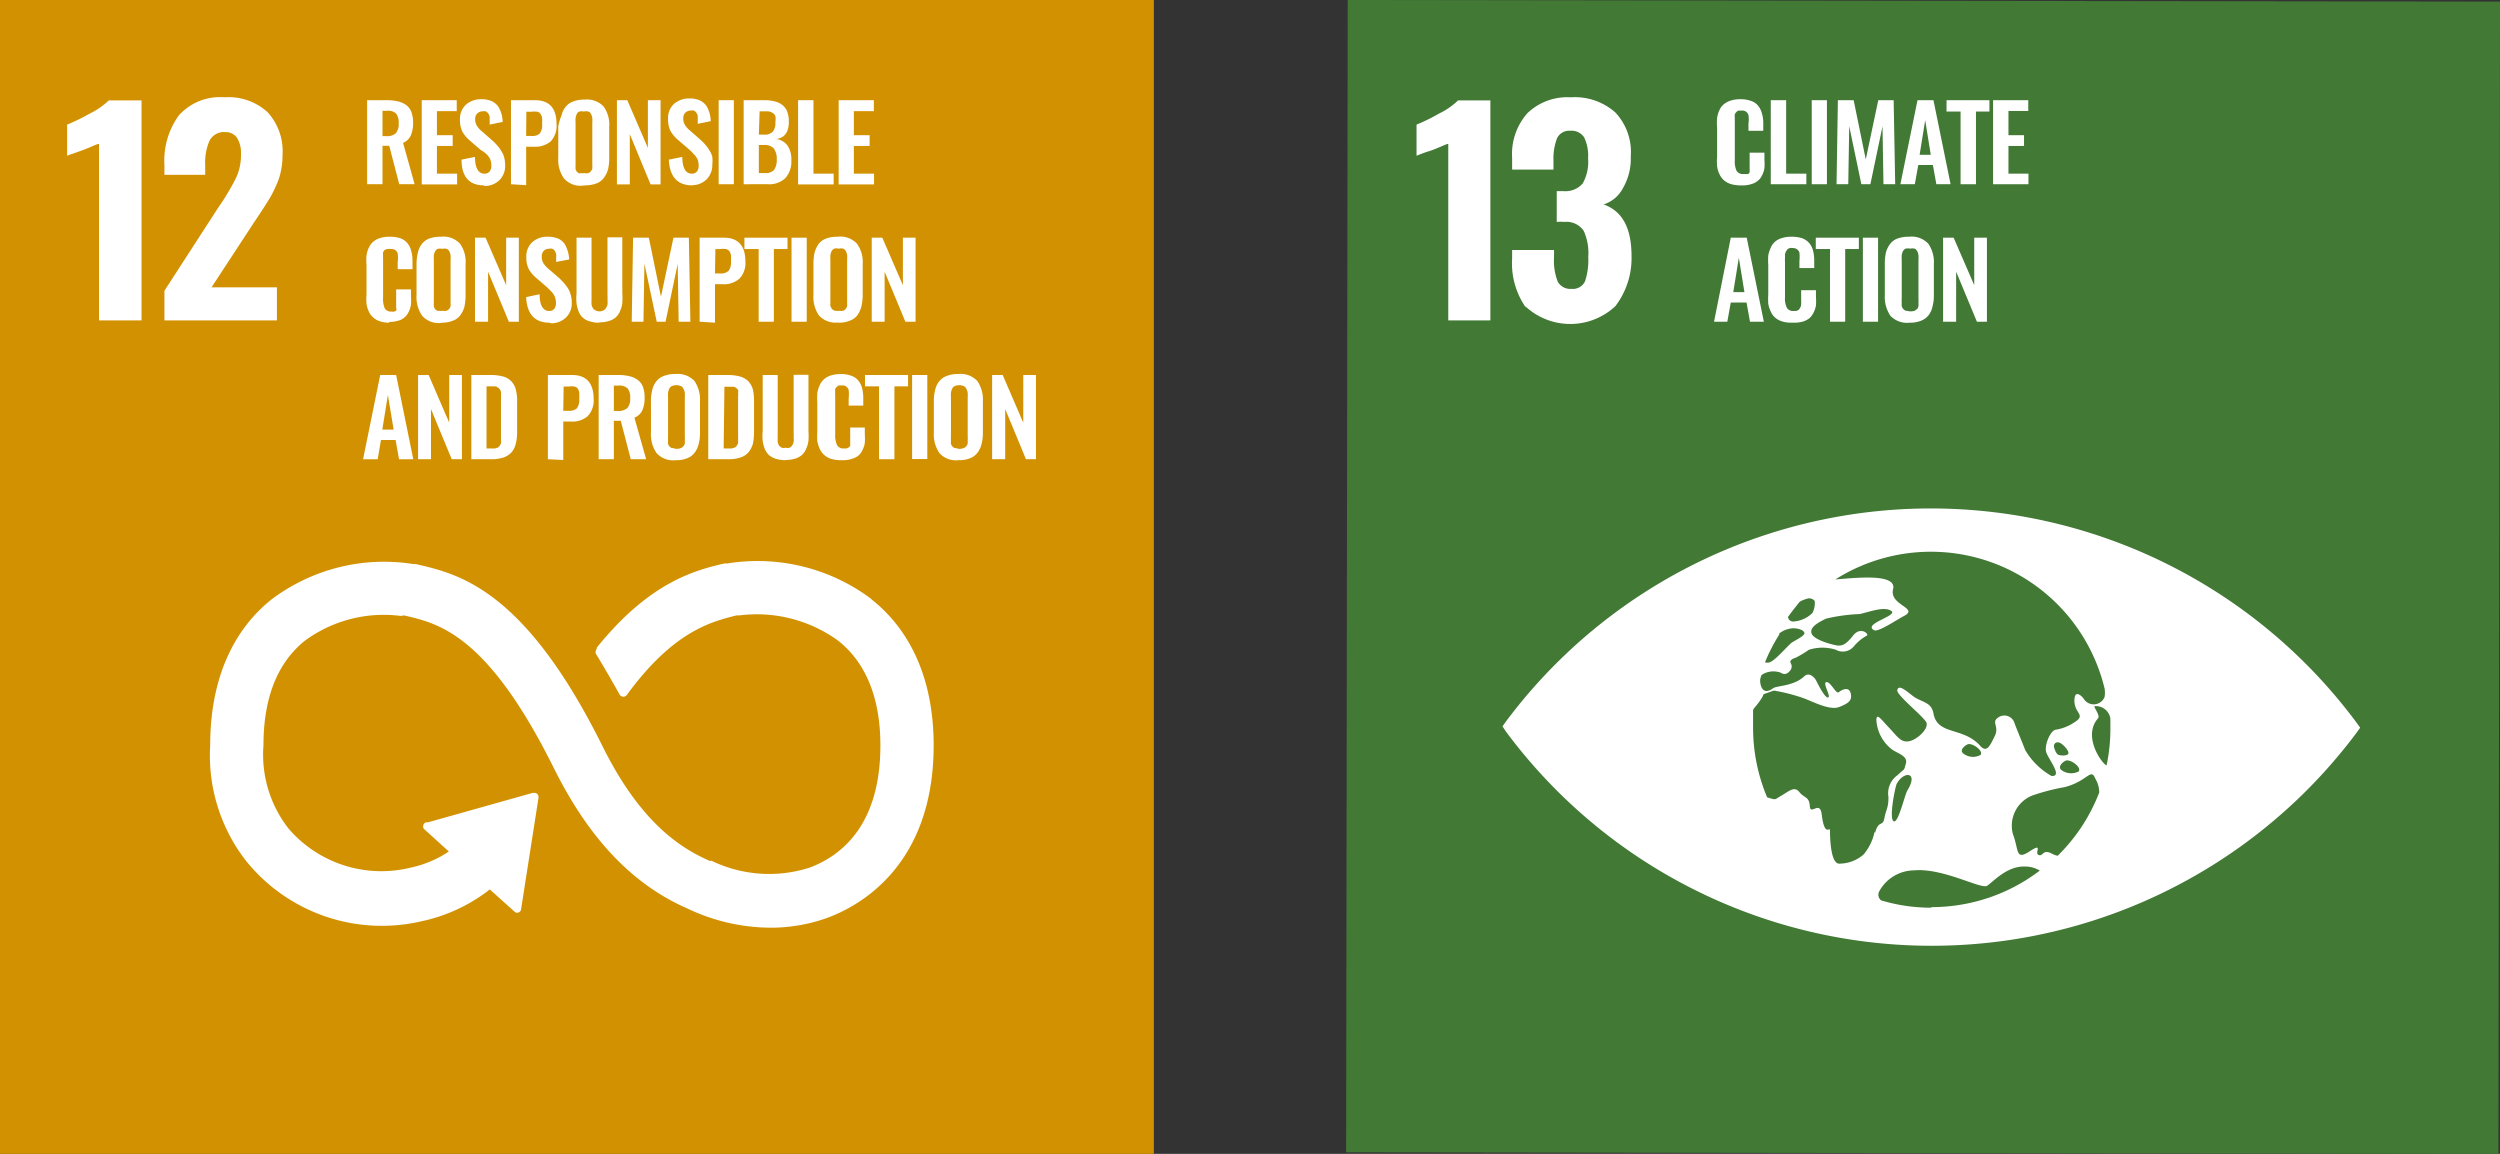 <svg xmlns="http://www.w3.org/2000/svg" viewBox="0 0 130 60"><rect x="0" y="0" width="130" height="60" fill="#333333" stroke="none"/><defs><style>.cls-1{fill:#417935;}.cls-2{fill:#fff;}.cls-3{fill:#d29100;}</style></defs><g id="レイヤー_2" data-name="レイヤー 2"><g id="レイヤー"><rect class="cls-1" x="70.04" y="0.04" width="59.92" height="59.92" transform="translate(69.86 129.96) rotate(-89.92)"/><path class="cls-2" d="M75.31,7.48c-.1,0-.4.17-.9.35a7.36,7.36,0,0,0-.75.27V6.48a9.3,9.3,0,0,0,1.16-.57,3.75,3.75,0,0,0,1-.69H77.5V16.66H75.31Z"/><path class="cls-2" d="M79.35,16a4,4,0,0,1-.72-2.55V13h2.18v.38A3,3,0,0,0,81,14.64a.74.74,0,0,0,.72.38.69.69,0,0,0,.7-.39,3.47,3.47,0,0,0,.17-1.26A2.79,2.79,0,0,0,82.35,12a1.08,1.08,0,0,0-1-.46,2.22,2.22,0,0,0-.4,0V9.94h.35a1.19,1.19,0,0,0,1-.4,2.28,2.28,0,0,0,.28-1.3,2.23,2.23,0,0,0-.2-1.09.78.78,0,0,0-.73-.35.7.7,0,0,0-.68.38,2.92,2.92,0,0,0-.19,1.13v.51H78.63V8.2a3.2,3.2,0,0,1,.8-2.32,3,3,0,0,1,2.25-.82A3.17,3.17,0,0,1,84,5.85a3,3,0,0,1,.8,2.28,3.07,3.07,0,0,1-.41,1.66,1.72,1.72,0,0,1-1,.84c1,.36,1.45,1.26,1.45,2.7A4.11,4.11,0,0,1,84,15.92a3.43,3.43,0,0,1-4.69,0"/><path class="cls-2" d="M90.51,9.64A1.81,1.81,0,0,1,90,9.57a1,1,0,0,1-.36-.2.94.94,0,0,1-.23-.32,1.25,1.25,0,0,1-.12-.4,2.33,2.33,0,0,1,0-.48V6.64a2.53,2.53,0,0,1,0-.5,1.39,1.39,0,0,1,.12-.41.81.81,0,0,1,.23-.31A1.06,1.06,0,0,1,90,5.23a1.55,1.55,0,0,1,.5-.07,1.53,1.53,0,0,1,.56.09.78.78,0,0,1,.37.26,1,1,0,0,1,.19.39,1.7,1.7,0,0,1,.07.53V6.8h-.77V6.43a1.41,1.41,0,0,0,0-.44.32.32,0,0,0-.33-.24h0l-.18,0a.25.25,0,0,0-.12.08.44.44,0,0,0-.08.11.54.54,0,0,0,0,.15,1.11,1.11,0,0,0,0,.17V8.33a1.21,1.21,0,0,0,.09.55.38.38,0,0,0,.35.17l.15,0,.1,0a.24.24,0,0,0,.08-.09.49.49,0,0,0,0-.11.86.86,0,0,0,0-.13c0-.06,0-.11,0-.15V7.94h.77V8.3a2.76,2.76,0,0,1,0,.44,1.15,1.15,0,0,1-.12.37.74.74,0,0,1-.21.28.85.85,0,0,1-.34.18,1.39,1.39,0,0,1-.48.07"/><polygon class="cls-2" points="92.08 9.58 92.08 5.21 92.88 5.21 92.88 9.03 93.93 9.03 93.93 9.58 92.08 9.58"/><rect class="cls-2" x="94.21" y="5.21" width="0.79" height="4.37"/><polygon class="cls-2" points="95.5 9.58 95.57 5.21 96.39 5.21 97.02 8.29 97.67 5.21 98.47 5.21 98.55 9.58 97.94 9.58 97.89 6.57 97.26 9.58 96.79 9.58 96.16 6.56 96.11 9.58 95.5 9.58"/><path class="cls-2" d="M99.82,8.05h.58l-.29-1.8Zm-1,1.53.89-4.37h.83l.89,4.37h-.74l-.18-1h-.76l-.18,1Z"/><polygon class="cls-2" points="101.95 9.58 101.95 5.8 101.22 5.8 101.22 5.21 103.45 5.21 103.45 5.8 102.75 5.8 102.75 9.58 101.95 9.58"/><polygon class="cls-2" points="103.64 9.58 103.64 5.21 105.47 5.21 105.47 5.77 104.44 5.77 104.44 7.03 105.25 7.03 105.25 7.59 104.44 7.59 104.44 9.03 105.48 9.03 105.48 9.58 103.64 9.58"/><path class="cls-2" d="M90.13,15.19h.58l-.29-1.79Zm-1,1.54L90,12.36h.83l.89,4.37H91l-.18-1H90l-.18,1Z"/><path class="cls-2" d="M93.16,16.78a1.55,1.55,0,0,1-.5-.07,1,1,0,0,1-.36-.2.87.87,0,0,1-.22-.31,1.44,1.44,0,0,1-.13-.4,3.68,3.68,0,0,1,0-.49V13.79a3.89,3.89,0,0,1,0-.51,1.7,1.7,0,0,1,.13-.4.79.79,0,0,1,.22-.31.89.89,0,0,1,.36-.19,1.51,1.51,0,0,1,.5-.07,1.84,1.84,0,0,1,.56.08.92.92,0,0,1,.37.26,1,1,0,0,1,.19.39,2.09,2.09,0,0,1,.06.53v.37h-.77v-.37a2.15,2.15,0,0,0,0-.44.34.34,0,0,0-.33-.23h0a.47.47,0,0,0-.17,0,.33.33,0,0,0-.13.07l-.07.11a.5.5,0,0,0-.05.16c0,.06,0,.12,0,.17a1.15,1.15,0,0,0,0,.2v1.85a1.07,1.07,0,0,0,.1.55.36.36,0,0,0,.34.16l.15,0,.11-.05a.22.22,0,0,0,.07-.09.4.4,0,0,0,.07-.24.71.71,0,0,0,0-.14v-.56h.77v.36a2.94,2.94,0,0,1,0,.44,1.39,1.39,0,0,1-.12.36,1.08,1.08,0,0,1-.21.29,1.1,1.1,0,0,1-.34.18,1.75,1.75,0,0,1-.48.06"/><polygon class="cls-2" points="95.16 16.73 95.16 12.95 94.42 12.95 94.42 12.36 96.66 12.36 96.66 12.95 95.95 12.95 95.95 16.73 95.16 16.73"/><rect class="cls-2" x="96.87" y="12.36" width="0.79" height="4.37"/><path class="cls-2" d="M99.16,16.16a.68.68,0,0,0,.4,0l.13-.09a.35.35,0,0,0,.07-.15,1.16,1.16,0,0,0,0-.18,1.34,1.34,0,0,0,0-.21v-2a1.84,1.84,0,0,0,0-.26.66.66,0,0,0-.06-.2.32.32,0,0,0-.14-.14.53.53,0,0,0-.23,0,.57.57,0,0,0-.24,0,.32.32,0,0,0-.14.14.66.66,0,0,0-.06.2,2,2,0,0,0,0,.26v2a1.34,1.34,0,0,0,0,.21,1.13,1.13,0,0,0,0,.18.53.53,0,0,0,.08.15.48.48,0,0,0,.13.09m.2.62a1.19,1.19,0,0,1-1-.36,1.76,1.76,0,0,1-.29-1.08V13.73a2.8,2.8,0,0,1,.06-.61,1.3,1.3,0,0,1,.22-.44.82.82,0,0,1,.39-.28,1.7,1.7,0,0,1,.59-.09,1.19,1.19,0,0,1,1,.36,1.67,1.67,0,0,1,.29,1.06v1.61a2.15,2.15,0,0,1-.07.6,1.14,1.14,0,0,1-.21.46.93.93,0,0,1-.39.28,1.52,1.52,0,0,1-.59.1"/><polygon class="cls-2" points="101.04 16.73 101.04 12.36 101.59 12.36 102.66 14.83 102.66 12.36 103.32 12.36 103.32 16.73 102.8 16.73 101.72 14.13 101.72 16.73 101.04 16.73"/><path class="cls-2" d="M109.56,39.81c-.25-.07-1.29-1.52-.46-2.46.13-.16-.28-.62-.17-.63a.76.76,0,0,1,.81.65c0,.18,0,.36,0,.54a9.14,9.14,0,0,1-.2,1.9M107,44.5a1,1,0,0,1-.3-.11c-.5-.26-.44.16-.69.07s.28-.68-.47-.19-.55-.07-.87-.9a1.69,1.69,0,0,1,1-2,11.16,11.16,0,0,1,1.69-.44c1.11-.28,1.35-.94,1.55-.54l.11.22a1.32,1.32,0,0,1,.14.6A9.26,9.26,0,0,1,107,44.5m-6.57,2.7a9,9,0,0,1-2.61-.38.37.37,0,0,1-.11-.45,2.08,2.08,0,0,1,1.82-1.11c1.51-.14,3.49,1,3.8.8s1-1,1.9-1a1.5,1.5,0,0,1,.84.21,9.28,9.28,0,0,1-5.64,1.9m-1.25-6.06c-.13.2-.48,1.77-.72,1.59s.1-1.82.17-1.94c.36-.68,1.16-.64.55.35m3.8-1.85a.81.81,0,0,1-.89-.08c-.24-.18.15-.48.29-.49.31,0,.78.41.6.57m4.1,0c-.1,0-.19-.14-.26-.37s.12-.35.3-.26.44.38.44.53-.37.14-.48.1m.4.28c.31,0,.78.41.6.58a.85.85,0,0,1-.89-.08c-.23-.19.15-.49.29-.5m-10,3.7a2.67,2.67,0,0,1-.57,1.19,1.93,1.93,0,0,1-1.27.48c-.42,0-.48-1.16-.48-1.74,0-.2-.28.39-.43-.81-.09-.78-.59.07-.62-.44s-.29-.41-.55-.74-.58,0-.94.2-.22.24-.73.08h0a9.34,9.34,0,0,1-.73-3.63c0-.31,0-.62,0-.92l.06-.09c.49-.58.48-.72.48-.72l.54-.19a9.34,9.34,0,0,1,1.53.39c.54.2,1.38.66,1.88.46s.64-.34.6-.64S96,35.71,95.6,36c-.13.09-.41-.56-.63-.53s.27.77.09.8-.56-.77-.63-.9-.35-.45-.61-.2c-.55.52-1.44.48-1.62.62-.54.4-.69-.14-.67-.47a1.87,1.87,0,0,1,.07-.22,1.11,1.11,0,0,1,1-.12c.24.16.41,0,.51-.14a.33.33,0,0,0,0-.37c-.06-.13.12-.23.25-.26a5.62,5.62,0,0,0,.7-.42,2.3,2.3,0,0,1,1.41,0,.74.74,0,0,0,.93-.18,2.37,2.37,0,0,1,.68-.56c.13-.07-.33-.5-.72,0s-.58.52-.76.52-1.25-.27-1.39-.61.34-.59.74-.79a9.23,9.23,0,0,1,1.76-.24c.56-.13,1.28-.41,1.64-.16s-1.51.67-.9,1c.22.12,1.22-.57,1.56-.74.8-.42-.78-.55-.57-1.39s-1.93-.59-3-.51a9.29,9.29,0,0,1,14,5.68,1.42,1.42,0,0,1,0,.43.61.61,0,0,1-1.09.09c-.1-.14-.49-.52-.48.13s.62.71,0,1.1a2.43,2.43,0,0,1-1,.39c-.27.09-.54.76-.48,1.11s.92,1.33.29,1.29A3.66,3.66,0,0,1,105.31,39c-.2-.52-.41-1-.56-1.41a.55.55,0,0,0-.87-.26c-.33.23.09.46-.15.94s-.41.91-.76.51c-.9-1-2.22-.53-2.43-1.68-.11-.63-.65-.57-1.1-.93s-.71-.55-.78-.29,1.42,1.41,1.52,1.71-.45.85-.89.95-.63-.25-1.06-.7-.63-.77-.66-.42A2.08,2.08,0,0,0,98.42,39c.38.23.8.34.68.73s0,.17-.43.58a1.15,1.15,0,0,0-.47,1.14c0,.58-.12.61-.21,1.09s-.3.07-.49.78M92.52,33l0-.06a1.28,1.28,0,0,1,.73-.27c.23,0,.54.08.58.24s-.58.43-.69.53c-.33.3-.83.9-1.12,1a.36.36,0,0,1-.24,0A8.89,8.89,0,0,1,92.52,33m.48-.95c.12-.18.52-.68.57-.74s.31-.16.45-.19.33.06.35.16a1.16,1.16,0,0,1-.12.59,1.56,1.56,0,0,1-1,.45c-.22,0-.3-.21-.26-.27m29.56,5.54a27.57,27.57,0,0,0-44.25-.06l-.17.24.17.26a27.57,27.57,0,0,0,44.25.06l.18-.25-.18-.25"/><rect class="cls-3" width="60" height="60"/><path class="cls-2" d="M5.15,7.48c-.11,0-.41.17-.91.35s-.64.22-.75.27V6.48a10.06,10.06,0,0,0,1.17-.57,3.93,3.93,0,0,0,1-.69h1.7V16.66H5.15Z"/><path class="cls-2" d="M8.55,15.12l2.77-4.28.17-.25a12.49,12.49,0,0,0,.79-1.35A2.8,2.8,0,0,0,12.53,8a1.45,1.45,0,0,0-.21-.84.71.71,0,0,0-.61-.29.83.83,0,0,0-.82.46,2.81,2.81,0,0,0-.22,1.24v.52H8.55V8.57A4,4,0,0,1,9.3,6a2.87,2.87,0,0,1,2.37-.94,3,3,0,0,1,2.25.78,3,3,0,0,1,.77,2.23,3.86,3.86,0,0,1-.19,1.23,6.53,6.53,0,0,1-.47,1c-.18.3-.46.73-.83,1.28L11,14.94H14.4v1.72H8.55Z"/><path class="cls-2" d="M19.89,7.08h.19a.68.68,0,0,0,.5-.15.71.71,0,0,0,.15-.51.76.76,0,0,0-.13-.51.59.59,0,0,0-.47-.15h-.24Zm-.8,2.5V5.21h1a2.64,2.64,0,0,1,.6.06,1.28,1.28,0,0,1,.43.19.82.82,0,0,1,.27.36,1.53,1.53,0,0,1,.09.56,1.61,1.61,0,0,1-.12.67.78.78,0,0,1-.4.38l.6,2.15h-.8l-.52-2h-.35v2Z"/><polygon class="cls-2" points="21.93 9.59 21.93 5.21 23.75 5.21 23.75 5.78 22.72 5.78 22.72 7.03 23.54 7.03 23.54 7.59 22.72 7.59 22.72 9.03 23.77 9.03 23.77 9.59 21.93 9.59"/><path class="cls-2" d="M25.17,9.64C24.4,9.64,24,9.19,24,8.3l.7-.14c0,.58.18.87.49.87a.34.34,0,0,0,.27-.11.49.49,0,0,0,.09-.3.93.93,0,0,0-.06-.34A.91.91,0,0,0,25.28,8,1.79,1.79,0,0,0,25,7.8l-.58-.5a1.75,1.75,0,0,1-.38-.46,1.34,1.34,0,0,1-.12-.6,1,1,0,0,1,.3-.79,1.18,1.18,0,0,1,.82-.29,1.33,1.33,0,0,1,.42.06.83.83,0,0,1,.31.17.75.75,0,0,1,.2.26,1.75,1.75,0,0,1,.12.32,2.07,2.07,0,0,1,.05.37l-.68.14a1.55,1.55,0,0,0,0-.23,1.42,1.42,0,0,0,0-.2.48.48,0,0,0-.08-.16.29.29,0,0,0-.12-.1.48.48,0,0,0-.18,0,.38.38,0,0,0-.27.12.37.37,0,0,0-.1.28.61.61,0,0,0,.09.35,1.11,1.11,0,0,0,.26.29l.57.5a2.77,2.77,0,0,1,.24.25,1.55,1.55,0,0,1,.2.28,1,1,0,0,1,.15.34,1.67,1.67,0,0,1,.05.39,1.06,1.06,0,0,1-.3.78,1.08,1.08,0,0,1-.79.3"/><path class="cls-2" d="M27.36,7.07h.26a.58.58,0,0,0,.45-.13.74.74,0,0,0,.12-.49,2.55,2.55,0,0,0,0-.31.49.49,0,0,0-.08-.21.27.27,0,0,0-.17-.12,1.23,1.23,0,0,0-.31,0h-.26Zm-.79,2.51V5.21h1.25c.75,0,1.12.42,1.12,1.24a1.19,1.19,0,0,1-.3.9,1.25,1.25,0,0,1-.87.28h-.41v2Z"/><path class="cls-2" d="M30.19,9a.45.45,0,0,0,.2,0,.4.4,0,0,0,.2,0,.25.25,0,0,0,.13-.09.37.37,0,0,0,.08-.14,1.16,1.16,0,0,0,0-.18V6.4a1.93,1.93,0,0,0,0-.26.66.66,0,0,0-.06-.2.27.27,0,0,0-.14-.14.54.54,0,0,0-.24,0,.52.52,0,0,0-.23,0,.24.24,0,0,0-.14.14.66.66,0,0,0-.06.2,1.72,1.72,0,0,0,0,.26v2c0,.08,0,.15,0,.21a1.16,1.16,0,0,0,0,.18.37.37,0,0,0,.07.14.38.38,0,0,0,.13.09m.2.63a1.13,1.13,0,0,1-1-.37,1.64,1.64,0,0,1-.3-1.07V6.58A2.6,2.6,0,0,1,29.2,6a1.06,1.06,0,0,1,.21-.44.85.85,0,0,1,.39-.28,1.52,1.52,0,0,1,.59-.1,1.19,1.19,0,0,1,1,.36,1.63,1.63,0,0,1,.29,1.06V8.2a2.64,2.64,0,0,1-.06.6,1.35,1.35,0,0,1-.22.45.84.84,0,0,1-.39.29,1.69,1.69,0,0,1-.59.1"/><polygon class="cls-2" points="32.08 9.59 32.08 5.21 32.62 5.21 33.69 7.69 33.69 5.21 34.35 5.21 34.35 9.59 33.83 9.59 32.75 6.98 32.75 9.59 32.08 9.59"/><path class="cls-2" d="M36,9.64c-.77,0-1.18-.45-1.22-1.34l.7-.14c0,.58.18.87.49.87a.34.34,0,0,0,.27-.11.49.49,0,0,0,.09-.3.93.93,0,0,0-.06-.34A.91.91,0,0,0,36.06,8a1.79,1.79,0,0,0-.24-.24l-.58-.5a1.75,1.75,0,0,1-.38-.46,1.34,1.34,0,0,1-.12-.6,1,1,0,0,1,.3-.79,1.18,1.18,0,0,1,.82-.29,1.33,1.33,0,0,1,.42.06.83.83,0,0,1,.31.17.75.75,0,0,1,.2.26,1.75,1.75,0,0,1,.12.32,2.07,2.07,0,0,1,.05.37l-.68.14a1.55,1.55,0,0,0,0-.23,1.42,1.42,0,0,0,0-.2.48.48,0,0,0-.08-.16.29.29,0,0,0-.12-.1.48.48,0,0,0-.18,0,.38.38,0,0,0-.27.12.37.37,0,0,0-.1.28.61.61,0,0,0,.09.35,1.11,1.11,0,0,0,.26.29l.57.5a2.77,2.77,0,0,1,.24.25,1.55,1.55,0,0,1,.2.28,1,1,0,0,1,.15.34,1.67,1.67,0,0,1,0,.39,1.06,1.06,0,0,1-.3.78,1.08,1.08,0,0,1-.79.3"/><rect class="cls-2" x="37.37" y="5.21" width="0.79" height="4.37"/><path class="cls-2" d="M39.46,9h.3a.61.61,0,0,0,.49-.16.89.89,0,0,0,.14-.55.89.89,0,0,0-.16-.58.67.67,0,0,0-.52-.17h-.25Zm0-2h.25a.58.58,0,0,0,.48-.16.73.73,0,0,0,.13-.5.87.87,0,0,0,0-.3.31.31,0,0,0-.15-.17.53.53,0,0,0-.22-.08l-.34,0h-.11Zm-.79,2.58V5.21h1.07a2.09,2.09,0,0,1,.53.06,1,1,0,0,1,.4.18.82.82,0,0,1,.26.34,1.45,1.45,0,0,1,.09.54c0,.54-.22.84-.65.9a.85.85,0,0,1,.58.34,1.26,1.26,0,0,1,.2.75,1.29,1.29,0,0,1-.31.94,1.21,1.21,0,0,1-.92.32Z"/><polygon class="cls-2" points="41.5 9.59 41.5 5.21 42.3 5.21 42.3 9.03 43.35 9.03 43.35 9.59 41.5 9.59"/><polygon class="cls-2" points="43.61 9.59 43.61 5.21 45.44 5.21 45.44 5.78 44.4 5.78 44.4 7.03 45.22 7.03 45.22 7.59 44.4 7.59 44.4 9.03 45.45 9.03 45.45 9.59 43.61 9.59"/><path class="cls-2" d="M20.26,16.78a1.49,1.49,0,0,1-.49-.07.89.89,0,0,1-.36-.2.81.81,0,0,1-.23-.31,1.33,1.33,0,0,1-.12-.4,2.49,2.49,0,0,1,0-.49V13.79a2.64,2.64,0,0,1,0-.51,1.33,1.33,0,0,1,.12-.4.81.81,0,0,1,.23-.31.91.91,0,0,1,.35-.19,1.55,1.55,0,0,1,.5-.07,1.79,1.79,0,0,1,.56.08.85.85,0,0,1,.37.26,1,1,0,0,1,.19.39,1.74,1.74,0,0,1,.07.53V14h-.77v-.38a1.5,1.5,0,0,0,0-.44.32.32,0,0,0-.33-.23h0a.5.5,0,0,0-.18,0A.35.35,0,0,0,20,13l-.08.11a.53.53,0,0,0,0,.16,1.11,1.11,0,0,0,0,.17v2.05a1.21,1.21,0,0,0,.09.55.37.37,0,0,0,.35.16.39.39,0,0,0,.15,0l.1-.05A.3.3,0,0,0,20.6,16a.76.76,0,0,0,0-.11,1.06,1.06,0,0,0,0-.14s0-.1,0-.14v-.56h.77v.36a2.87,2.87,0,0,1,0,.44,1.23,1.23,0,0,1-.12.37.83.83,0,0,1-.21.28.85.85,0,0,1-.34.18,1.7,1.7,0,0,1-.48.06"/><path class="cls-2" d="M22.82,16.16a.64.64,0,0,0,.2,0,.56.56,0,0,0,.2,0,.33.33,0,0,0,.13-.09.36.36,0,0,0,.08-.15,1.16,1.16,0,0,0,0-.18v-2.2a2,2,0,0,0,0-.26.66.66,0,0,0-.06-.2.32.32,0,0,0-.14-.14.55.55,0,0,0-.24,0,.53.53,0,0,0-.23,0,.32.32,0,0,0-.14.14.66.66,0,0,0-.06.2,1.84,1.84,0,0,0,0,.26v2c0,.08,0,.15,0,.21a1.16,1.16,0,0,0,0,.18.52.52,0,0,0,.07.15.6.6,0,0,0,.13.09m.2.62a1.15,1.15,0,0,1-1-.36,1.69,1.69,0,0,1-.3-1.08V13.73a2.6,2.6,0,0,1,.07-.6,1.17,1.17,0,0,1,.21-.45.93.93,0,0,1,.39-.28,1.74,1.74,0,0,1,.59-.09,1.19,1.19,0,0,1,1,.36,1.62,1.62,0,0,1,.29,1.06v1.61a2.8,2.8,0,0,1-.06.61,1.35,1.35,0,0,1-.22.45.82.82,0,0,1-.39.28,1.49,1.49,0,0,1-.59.1"/><polygon class="cls-2" points="24.7 16.73 24.7 12.36 25.25 12.36 26.32 14.83 26.32 12.36 26.98 12.36 26.98 16.73 26.46 16.73 25.38 14.13 25.38 16.73 24.7 16.73"/><path class="cls-2" d="M28.58,16.78c-.77,0-1.18-.44-1.22-1.33l.7-.15c0,.58.18.87.49.87a.31.31,0,0,0,.27-.11.45.45,0,0,0,.09-.3.88.88,0,0,0-.06-.33,1,1,0,0,0-.16-.25l-.24-.24-.58-.5a1.61,1.61,0,0,1-.38-.46,1.29,1.29,0,0,1-.12-.59,1,1,0,0,1,.3-.79,1.14,1.14,0,0,1,.82-.29,1.44,1.44,0,0,1,.43.06.79.79,0,0,1,.5.42,1.85,1.85,0,0,1,.12.33,1.91,1.91,0,0,1,.06.37l-.68.13c0-.08,0-.16,0-.23a1.29,1.29,0,0,0,0-.19.67.67,0,0,0-.08-.17.27.27,0,0,0-.12-.09.27.27,0,0,0-.18,0,.34.34,0,0,0-.27.11.44.44,0,0,0-.1.29.63.63,0,0,0,.09.35,1.29,1.29,0,0,0,.26.29l.57.49.24.25a3.4,3.4,0,0,1,.21.28,1.28,1.28,0,0,1,.14.34,1.33,1.33,0,0,1,.05.4,1,1,0,0,1-.3.77,1.08,1.08,0,0,1-.79.3"/><path class="cls-2" d="M31.17,16.78a1.51,1.51,0,0,1-.5-.07.83.83,0,0,1-.58-.51,1.85,1.85,0,0,1-.11-.42,2.68,2.68,0,0,1,0-.52v-2.9h.78V15.6a1.85,1.85,0,0,0,0,.23.47.47,0,0,0,.07.19.33.33,0,0,0,.14.12.39.39,0,0,0,.2.05.43.43,0,0,0,.21-.05.3.3,0,0,0,.13-.12.68.68,0,0,0,.08-.19.89.89,0,0,0,0-.22,2.18,2.18,0,0,0,0-.27v-3h.77v2.9a3.94,3.94,0,0,1,0,.52,1.45,1.45,0,0,1-.12.42.83.83,0,0,1-.22.32.91.91,0,0,1-.35.19,1.53,1.53,0,0,1-.51.07"/><polygon class="cls-2" points="32.85 16.73 32.92 12.36 33.74 12.36 34.37 15.43 35.02 12.36 35.82 12.36 35.9 16.73 35.29 16.73 35.24 13.72 34.61 16.73 34.15 16.73 33.51 13.71 33.46 16.73 32.85 16.73"/><path class="cls-2" d="M37.18,14.22h.25a.6.6,0,0,0,.46-.14.73.73,0,0,0,.12-.49,2.28,2.28,0,0,0,0-.31.48.48,0,0,0-.07-.2.35.35,0,0,0-.18-.13,1.24,1.24,0,0,0-.31,0h-.25Zm-.8,2.51V12.36h1.26c.74,0,1.12.41,1.12,1.24a1.17,1.17,0,0,1-.31.89,1.21,1.21,0,0,1-.86.29h-.41v2Z"/><polygon class="cls-2" points="39.45 16.73 39.45 12.95 38.71 12.95 38.71 12.36 40.95 12.36 40.95 12.95 40.24 12.95 40.24 16.73 39.45 16.73"/><rect class="cls-2" x="41.16" y="12.36" width="0.79" height="4.37"/><path class="cls-2" d="M43.45,16.16a.56.56,0,0,0,.2,0,.54.54,0,0,0,.19,0,.33.33,0,0,0,.13-.09.36.36,0,0,0,.08-.15,1.16,1.16,0,0,0,0-.18c0-.06,0-.13,0-.21v-2a1.84,1.84,0,0,0,0-.26.66.66,0,0,0-.06-.2.32.32,0,0,0-.14-.14.53.53,0,0,0-.23,0,.55.55,0,0,0-.24,0,.32.32,0,0,0-.14.14.66.66,0,0,0-.06.2,2,2,0,0,0,0,.26v2.2a1.16,1.16,0,0,0,0,.18.53.53,0,0,0,.08.15.33.33,0,0,0,.13.09m.2.62a1.18,1.18,0,0,1-1-.36,1.69,1.69,0,0,1-.29-1.08V13.73a2.64,2.64,0,0,1,.06-.6,1.55,1.55,0,0,1,.21-.45.91.91,0,0,1,.4-.28,1.7,1.7,0,0,1,.59-.09,1.17,1.17,0,0,1,1,.36,1.61,1.61,0,0,1,.3,1.06v1.61a2.77,2.77,0,0,1-.07.61,1.55,1.55,0,0,1-.21.45.91.91,0,0,1-.4.28,1.44,1.44,0,0,1-.58.1"/><polygon class="cls-2" points="45.33 16.73 45.33 12.36 45.88 12.36 46.95 14.83 46.95 12.36 47.61 12.36 47.61 16.73 47.08 16.73 46 14.13 46 16.73 45.33 16.73"/><path class="cls-2" d="M19.88,22.34h.59l-.3-1.8Zm-1,1.54.89-4.38h.83l.89,4.38h-.74l-.18-1h-.76l-.17,1Z"/><polygon class="cls-2" points="21.74 23.88 21.74 19.5 22.29 19.5 23.36 21.98 23.36 19.5 24.02 19.5 24.02 23.88 23.49 23.88 22.41 21.27 22.41 23.88 21.74 23.88"/><path class="cls-2" d="M25.3,23.32h.23l.21,0,.15-.05a.32.32,0,0,0,.1-.1.34.34,0,0,0,.06-.12.37.37,0,0,0,0-.17,1.54,1.54,0,0,0,0-.19V20.84a1.7,1.7,0,0,0,0-.25,1.11,1.11,0,0,0,0-.19.26.26,0,0,0-.06-.15.32.32,0,0,0-.1-.1.34.34,0,0,0-.16-.06l-.23,0H25.3Zm-.79.56V19.5h1a2.48,2.48,0,0,1,.66.08.92.92,0,0,1,.65.67,2.21,2.21,0,0,1,.07.62v1.57a2.41,2.41,0,0,1-.07.64,1.07,1.07,0,0,1-.22.44,1,1,0,0,1-.42.27,2,2,0,0,1-.64.09Z"/><path class="cls-2" d="M29.29,21.36h.25a.6.6,0,0,0,.46-.13.74.74,0,0,0,.12-.49,2.16,2.16,0,0,0,0-.31.52.52,0,0,0-.07-.21.29.29,0,0,0-.18-.12,1.17,1.17,0,0,0-.31,0h-.25Zm-.8,2.52V19.5h1.26c.74,0,1.12.42,1.12,1.25a1.18,1.18,0,0,1-.31.89,1.2,1.2,0,0,1-.86.28h-.41v2Z"/><path class="cls-2" d="M31.92,21.37h.2a.7.7,0,0,0,.5-.15.71.71,0,0,0,.15-.51.76.76,0,0,0-.13-.51.63.63,0,0,0-.48-.15h-.24Zm-.79,2.51V19.5h1a2.49,2.49,0,0,1,.59.06,1.13,1.13,0,0,1,.43.19.77.77,0,0,1,.28.36,1.53,1.53,0,0,1,.09.56,1.61,1.61,0,0,1-.12.67.77.77,0,0,1-.41.38l.61,2.16h-.8l-.52-2h-.36v2Z"/><path class="cls-2" d="M35,23.3a.52.52,0,0,0,.4,0,.3.3,0,0,0,.13-.09.37.37,0,0,0,.08-.14,1.13,1.13,0,0,0,0-.18,1.34,1.34,0,0,0,0-.21v-2a1.93,1.93,0,0,0,0-.26.68.68,0,0,0-.07-.2.26.26,0,0,0-.13-.14.57.57,0,0,0-.24-.05.6.6,0,0,0-.24.05.26.26,0,0,0-.13.14.66.66,0,0,0-.06.2,1.72,1.72,0,0,0,0,.26v2a1.34,1.34,0,0,0,0,.21,1.16,1.16,0,0,0,0,.18.26.26,0,0,0,.07.14.3.3,0,0,0,.13.09m.2.63a1.16,1.16,0,0,1-1-.37,1.71,1.71,0,0,1-.29-1.07V20.87a2.15,2.15,0,0,1,.07-.6,1.06,1.06,0,0,1,.21-.44.85.85,0,0,1,.39-.28,1.49,1.49,0,0,1,.59-.1,1.19,1.19,0,0,1,1,.36,1.71,1.71,0,0,1,.29,1.06v1.62a2.15,2.15,0,0,1-.07.6,1.17,1.17,0,0,1-.21.45.87.87,0,0,1-.39.29,1.49,1.49,0,0,1-.59.1"/><path class="cls-2" d="M37.63,23.32h.23l.2,0,.15-.05a.35.35,0,0,0,.11-.1l.06-.12a1.39,1.39,0,0,0,0-.17,1.34,1.34,0,0,0,0-.19c0-.05,0-.13,0-.23v-1.6c0-.11,0-.19,0-.25a.58.58,0,0,0,0-.19.37.37,0,0,0,0-.15l-.1-.1a.44.44,0,0,0-.16-.06l-.23,0h-.22Zm-.8.56V19.5h1a2.48,2.48,0,0,1,.66.08,1.06,1.06,0,0,1,.43.25,1.08,1.08,0,0,1,.23.42,2.71,2.71,0,0,1,.06.62v1.57a3,3,0,0,1-.06.64,1.23,1.23,0,0,1-.23.44.9.9,0,0,1-.42.27,1.93,1.93,0,0,1-.64.09Z"/><path class="cls-2" d="M40.85,23.93a1.83,1.83,0,0,1-.5-.07,1.11,1.11,0,0,1-.36-.19,1.07,1.07,0,0,1-.22-.32,1.85,1.85,0,0,1-.11-.42,2.68,2.68,0,0,1,0-.52V19.5h.78v3.25a2.23,2.23,0,0,0,0,.23.69.69,0,0,0,.07.19.53.53,0,0,0,.14.11.33.33,0,0,0,.2,0,.35.35,0,0,0,.21,0,.36.36,0,0,0,.13-.11.68.68,0,0,0,.08-.19,1,1,0,0,0,0-.23,2,2,0,0,0,0-.26v-3h.77v2.91a3.94,3.94,0,0,1,0,.52,1.45,1.45,0,0,1-.12.42.91.91,0,0,1-.22.32,1.06,1.06,0,0,1-.35.19,1.85,1.85,0,0,1-.51.07"/><path class="cls-2" d="M43.71,23.93a1.89,1.89,0,0,1-.5-.07,1.07,1.07,0,0,1-.35-.2,1,1,0,0,1-.23-.31,1.79,1.79,0,0,1-.13-.41,3.43,3.43,0,0,1,0-.48V20.94a3.89,3.89,0,0,1,0-.51,1.79,1.79,0,0,1,.13-.41.9.9,0,0,1,.23-.31,1.06,1.06,0,0,1,.35-.19,1.89,1.89,0,0,1,.5-.07,1.53,1.53,0,0,1,.56.09.78.78,0,0,1,.37.26,1,1,0,0,1,.19.39,2.09,2.09,0,0,1,.06.53v.37h-.76v-.37a1.83,1.83,0,0,0,0-.44.33.33,0,0,0-.33-.24h0l-.17,0a.36.36,0,0,0-.12.08.44.44,0,0,0-.08.11.54.54,0,0,0,0,.15,1.11,1.11,0,0,0,0,.17c0,.06,0,.12,0,.2v1.86a1.17,1.17,0,0,0,.1.54.36.36,0,0,0,.34.17l.15,0,.11-.05a.24.24,0,0,0,.08-.09.49.49,0,0,0,0-.11.86.86,0,0,0,0-.13v-.15a.71.71,0,0,0,0-.16v-.4h.76v.36a2.85,2.85,0,0,1,0,.44,1.15,1.15,0,0,1-.12.37.86.86,0,0,1-.21.29,1,1,0,0,1-.34.17,1.43,1.43,0,0,1-.48.07"/><polygon class="cls-2" points="45.71 23.88 45.71 20.09 44.98 20.09 44.98 19.5 47.22 19.5 47.22 20.09 46.51 20.09 46.51 23.88 45.71 23.88"/><rect class="cls-2" x="47.43" y="19.5" width="0.79" height="4.37"/><path class="cls-2" d="M49.71,23.3a.52.52,0,0,0,.4,0,.3.3,0,0,0,.13-.09.37.37,0,0,0,.08-.14,1.13,1.13,0,0,0,0-.18,1.34,1.34,0,0,0,0-.21v-2a1.93,1.93,0,0,0,0-.26.68.68,0,0,0-.07-.2.26.26,0,0,0-.13-.14.57.57,0,0,0-.24-.05.6.6,0,0,0-.24.05.26.26,0,0,0-.13.14.66.66,0,0,0-.06.2,1.72,1.72,0,0,0,0,.26v2a1.34,1.34,0,0,0,0,.21,1.16,1.16,0,0,0,0,.18.26.26,0,0,0,.07.14.3.3,0,0,0,.13.09m.2.63a1.16,1.16,0,0,1-1-.37,1.71,1.71,0,0,1-.29-1.07V20.87a2.15,2.15,0,0,1,.07-.6,1.06,1.06,0,0,1,.21-.44.85.85,0,0,1,.39-.28,1.49,1.49,0,0,1,.59-.1,1.19,1.19,0,0,1,1,.36,1.71,1.71,0,0,1,.29,1.06v1.62a2.15,2.15,0,0,1-.07.6,1.17,1.17,0,0,1-.21.45.87.87,0,0,1-.39.29,1.49,1.49,0,0,1-.59.1"/><polygon class="cls-2" points="51.59 23.88 51.59 19.5 52.14 19.5 53.21 21.98 53.21 19.5 53.87 19.5 53.87 23.88 53.35 23.88 52.27 21.27 52.27 23.88 51.59 23.88"/><path class="cls-2" d="M45.3,31.14a9.85,9.85,0,0,0-7.48-1.84l-.15,0c-1.5.35-3.87.94-6.64,4.38l0,.06,0,0a.21.21,0,0,0-.05.13.24.24,0,0,0,0,.12l.07.11c.35.58.79,1.33,1.16,2v0a.23.23,0,0,0,.21.13.24.24,0,0,0,.16-.07.18.18,0,0,0,.05-.07C35.05,32.8,37,32.33,38.3,32l.16,0a7.2,7.2,0,0,1,5.13,1.32c1.45,1.15,2.19,3,2.19,5.44,0,4.12-2,5.73-3.69,6.36A6.89,6.89,0,0,1,37,44.76l-.11,0c-1.43-.63-3.57-1.92-5.58-6-4.06-8.15-7.46-8.92-9.7-9.43l-.12,0a9.72,9.72,0,0,0-7.37,1.84c-1.46,1.16-3.19,3.42-3.19,7.59a8.92,8.92,0,0,0,1.86,6,9.07,9.07,0,0,0,9.11,3.15,8.68,8.68,0,0,0,3.57-1.66l1.28,1.15a.2.2,0,0,0,.29,0,.2.2,0,0,0,.06-.14v0L28,41.5v-.06a.2.2,0,0,0-.07-.16.24.24,0,0,0-.13-.05h-.1l-5.44,1.53h-.1a.21.21,0,0,0-.1.06.22.22,0,0,0,0,.3l.07.06,1.21,1.1a5.76,5.76,0,0,1-2,.84A6.36,6.36,0,0,1,15,43.08l0,0a6.24,6.24,0,0,1-1.3-4.32c0-2.46.72-4.29,2.15-5.44a6.92,6.92,0,0,1,5-1.29L21,32c1.84.42,4.36,1,7.83,8,1.81,3.62,4.07,6,6.91,7.24a10.13,10.13,0,0,0,4.33,1,8.67,8.67,0,0,0,3-.53c1.65-.62,5.48-2.72,5.48-8.95,0-4.17-1.76-6.44-3.24-7.6"/></g></g></svg>